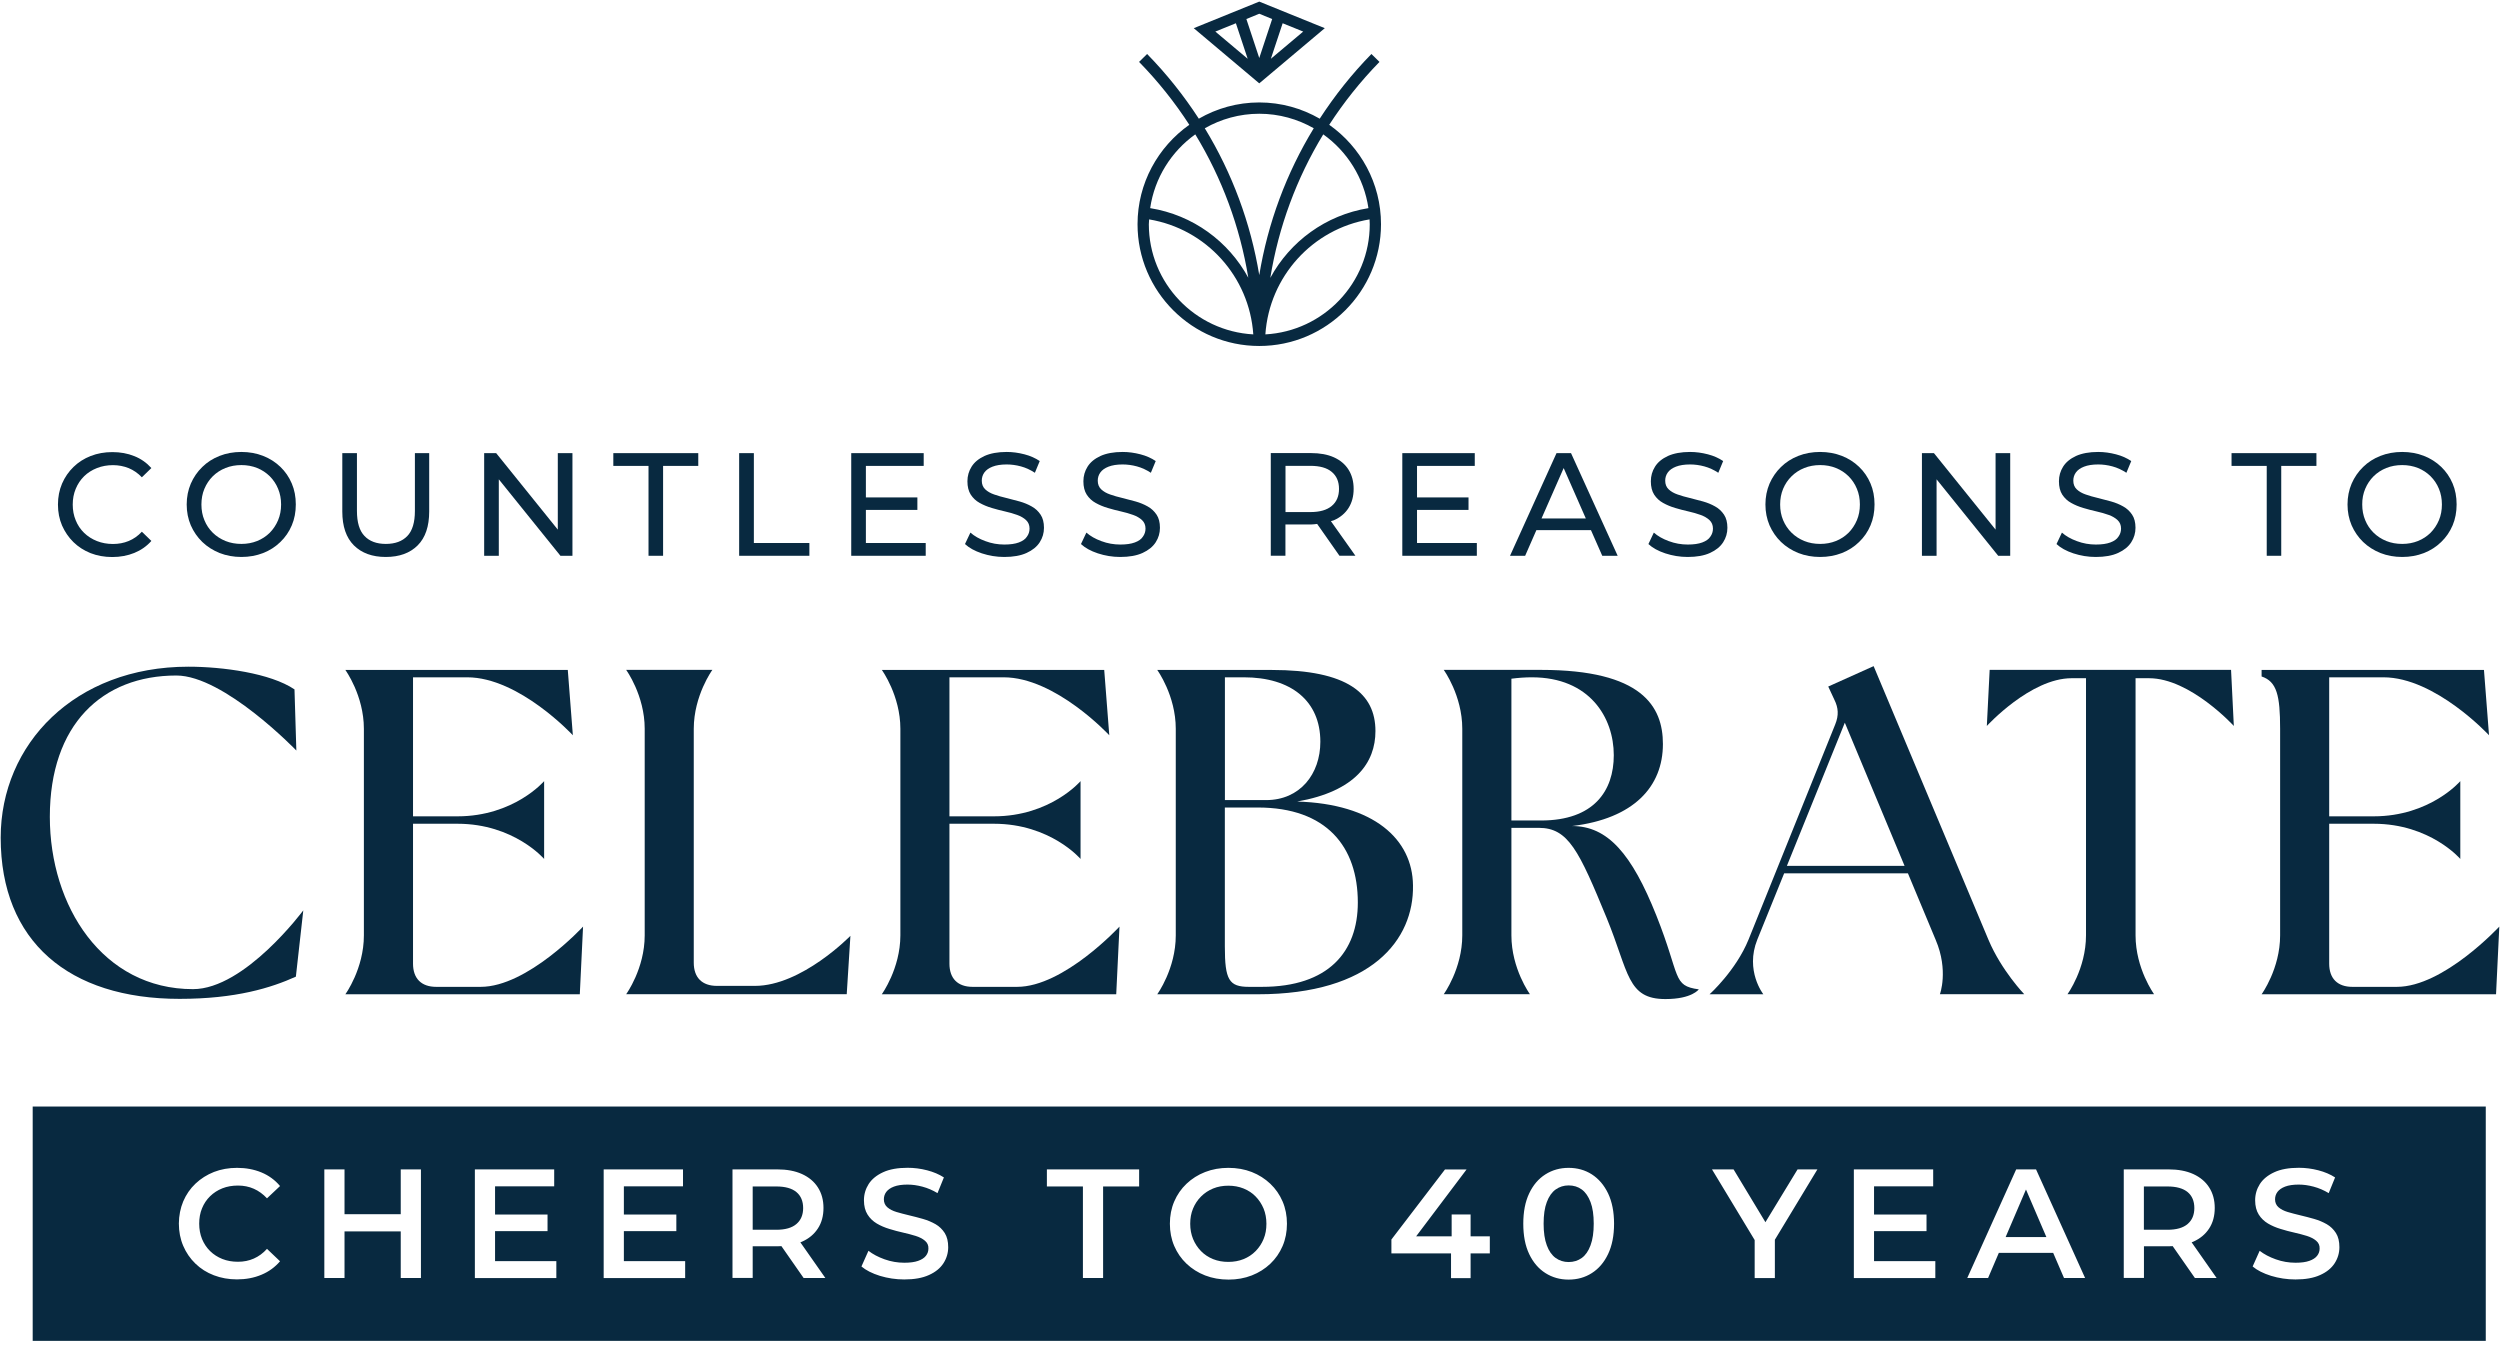 <?xml version="1.0" encoding="UTF-8"?> <svg xmlns="http://www.w3.org/2000/svg" width="224" height="121" viewBox="0 0 224 121" fill="none"><path d="M16.088 89.498C21.15 89.498 24.309 88.503 26.51 87.508L27.175 81.569C27.175 81.569 21.946 88.627 17.294 88.627C9.197 88.627 4.465 81.196 4.465 73.186C4.465 64.922 9.154 60.526 15.802 60.526C20.08 60.526 26.553 67.248 26.553 67.248L26.386 61.769C24.228 60.314 19.949 59.736 16.877 59.736C6.704 59.736 0.062 66.669 0.062 75.052C0.062 84.355 6.163 89.498 16.088 89.498Z" fill="#082940"></path><path d="M41.864 60.687C46.515 60.687 51.328 65.879 51.328 65.879L50.874 60.028H30.944C30.944 60.028 32.604 62.31 32.604 65.301V83.814C32.604 86.805 30.944 89.087 30.944 89.087H51.95L52.242 83.024C52.242 83.024 47.261 88.422 43.07 88.422H39.084C37.753 88.422 37.007 87.676 37.007 86.345V73.808H40.993C46.055 73.808 48.754 76.961 48.754 76.961V69.99C48.754 69.99 46.055 73.143 40.993 73.143H37.007V60.687H41.864Z" fill="#082940"></path><path d="M63.828 60.022H56.104C56.104 60.022 57.765 62.304 57.765 65.295V83.808C57.765 86.799 56.104 89.081 56.104 89.081H75.867L76.197 83.851C76.197 83.851 71.837 88.335 67.646 88.335H64.238C62.907 88.335 62.161 87.589 62.161 86.258V65.295C62.167 62.304 63.828 60.022 63.828 60.022Z" fill="#082940"></path><path d="M79.007 89.087H100.014L100.306 83.024C100.306 83.024 95.325 88.422 91.133 88.422H87.147C85.817 88.422 85.07 87.676 85.07 86.345V73.808H89.056C94.125 73.808 96.817 76.961 96.817 76.961V69.99C96.817 69.99 94.118 73.143 89.056 73.143H85.07V60.687H89.927C94.579 60.687 99.392 65.879 99.392 65.879L98.938 60.028H79.013C79.013 60.028 80.674 62.31 80.674 65.301V83.814C80.668 86.799 79.007 89.087 79.007 89.087Z" fill="#082940"></path><path d="M123.24 65.506C123.24 62.142 120.746 60.028 113.943 60.028H103.689C103.689 60.028 105.349 62.31 105.349 65.301V83.814C105.349 86.805 103.689 89.087 103.689 89.087H112.7C122.91 89.087 126.691 84.187 126.604 79.33C126.561 75.176 123.078 72.023 116.226 71.818C121.455 70.898 123.24 68.323 123.24 65.506ZM109.746 60.687H111.45C115.684 60.687 118.303 62.801 118.303 66.458C118.303 69.362 116.474 71.688 113.446 71.688H109.752V60.687H109.746ZM121.661 80.866C121.661 85.269 119.043 88.422 113.066 88.422H111.904C110.119 88.422 109.746 87.8 109.746 84.809V72.353H112.693C118.881 72.353 121.661 75.885 121.661 80.866Z" fill="#082940"></path><path d="M129.359 60.022C129.359 60.022 131.02 62.304 131.02 65.295V83.808C131.02 86.799 129.359 89.081 129.359 89.081H137.083C137.083 89.081 135.422 86.799 135.422 83.808V74.175H137.872C140.522 74.175 141.473 76.209 143.967 82.272C145.957 87.129 145.776 89.516 149.221 89.516C151.609 89.516 152.212 88.646 152.212 88.646C149.818 88.316 150.608 87.545 148.407 82.023C146.205 76.501 144.047 74.013 140.864 74.013C146.386 73.348 148.997 70.488 148.997 66.663C148.997 63.299 147.132 60.022 138.078 60.022H129.359ZM144.595 67.664C144.595 70.861 142.81 73.516 138.078 73.516H135.422V60.812C136.044 60.731 136.666 60.687 137.251 60.687C142.437 60.687 144.595 64.3 144.595 67.664Z" fill="#082940"></path><path d="M153.176 89.087H157.996C157.996 89.087 156.335 86.973 157.455 84.187L159.861 78.248H170.949L173.443 84.225C174.606 86.967 173.816 89.081 173.816 89.081H181.371C181.371 89.081 179.338 86.967 178.175 84.225L167.877 59.686L163.81 61.514L164.351 62.677C164.724 63.423 164.768 64.089 164.432 64.916L156.671 84.181C155.539 86.967 153.176 89.087 153.176 89.087ZM165.296 64.754L170.65 77.583H160.104L165.296 64.754Z" fill="#082940"></path><path d="M178.02 65.046C178.02 65.046 181.925 60.768 185.619 60.768H186.906V83.808C186.906 86.799 185.246 89.081 185.246 89.081H193.006C193.006 89.081 191.346 86.799 191.346 83.808V60.768H192.552C196.246 60.768 200.151 65.046 200.151 65.046L199.903 60.022H178.274L178.02 65.046Z" fill="#082940"></path><path d="M214.759 88.422H210.773C209.442 88.422 208.696 87.676 208.696 86.345V73.808H212.682C217.75 73.808 220.443 76.961 220.443 76.961V69.99C220.443 69.99 217.744 73.143 212.682 73.143H208.696V60.687H213.553C218.204 60.687 223.017 65.879 223.017 65.879L222.563 60.028H202.639V60.612C204.007 61.066 204.299 62.316 204.299 65.301V83.814C204.299 86.805 202.639 89.087 202.639 89.087H223.645L223.938 83.024C223.931 83.024 218.95 88.422 214.759 88.422Z" fill="#082940"></path><path d="M101.923 20.092C101.923 26.106 106.817 31 112.83 31C118.844 31 123.738 26.106 123.738 20.092C123.738 16.411 121.903 13.159 119.099 11.181C120.398 9.179 121.897 7.294 123.601 5.547L122.879 4.838C121.126 6.629 119.584 8.575 118.247 10.634C116.648 9.713 114.801 9.179 112.83 9.179C110.859 9.179 109.012 9.713 107.414 10.634C106.077 8.575 104.535 6.629 102.781 4.838L102.06 5.547C103.763 7.288 105.268 9.179 106.562 11.181C103.763 13.159 101.923 16.411 101.923 20.092ZM102.936 20.092C102.936 19.943 102.955 19.8 102.961 19.657C108.085 20.515 111.941 24.781 112.295 29.961C107.084 29.675 102.936 25.366 102.936 20.092ZM122.73 20.092C122.73 25.366 118.582 29.675 113.377 29.961C113.732 24.787 117.587 20.515 122.712 19.657C122.712 19.8 122.73 19.943 122.73 20.092ZM118.564 12.039C120.709 13.569 122.208 15.932 122.612 18.649C118.775 19.271 115.579 21.647 113.819 24.899C114.559 20.328 116.17 15.976 118.564 12.039ZM112.83 10.192C114.609 10.192 116.269 10.671 117.712 11.492C115.255 15.521 113.601 19.974 112.83 24.65C112.059 19.974 110.405 15.521 107.949 11.492C109.391 10.671 111.058 10.192 112.83 10.192ZM107.097 12.039C109.491 15.969 111.101 20.322 111.848 24.887C110.082 21.634 106.891 19.265 103.055 18.649C103.453 15.932 104.957 13.569 107.097 12.039Z" fill="#082940"></path><path d="M118.701 2.525L112.83 0.143L106.96 2.525L112.83 7.468L118.701 2.525ZM116.767 2.829L113.869 5.267L114.926 2.083L116.767 2.829ZM112.83 1.231L113.987 1.704L112.83 5.199L111.674 1.704L112.83 1.231ZM108.894 2.829L110.735 2.083L111.792 5.267L108.894 2.829Z" fill="#082940"></path><path d="M6.579 48.573C7.015 48.996 7.525 49.326 8.115 49.562C8.706 49.792 9.353 49.91 10.056 49.91C10.771 49.91 11.436 49.786 12.033 49.543C12.63 49.301 13.146 48.94 13.563 48.468L12.711 47.641C12.363 48.02 11.965 48.294 11.53 48.474C11.094 48.654 10.621 48.741 10.124 48.741C9.608 48.741 9.129 48.654 8.688 48.48C8.246 48.306 7.86 48.057 7.537 47.746C7.214 47.429 6.959 47.056 6.785 46.621C6.604 46.185 6.517 45.719 6.517 45.209C6.517 44.699 6.604 44.233 6.785 43.797C6.965 43.362 7.214 42.989 7.537 42.672C7.86 42.355 8.246 42.112 8.688 41.938C9.129 41.764 9.608 41.677 10.124 41.677C10.621 41.677 11.094 41.77 11.53 41.944C11.965 42.125 12.363 42.398 12.711 42.765L13.563 41.938C13.14 41.465 12.63 41.105 12.033 40.868C11.436 40.626 10.777 40.508 10.068 40.508C9.365 40.508 8.719 40.626 8.128 40.856C7.537 41.086 7.021 41.416 6.586 41.839C6.15 42.261 5.808 42.759 5.56 43.331C5.317 43.903 5.193 44.525 5.193 45.209C5.193 45.893 5.317 46.521 5.56 47.087C5.808 47.647 6.144 48.144 6.579 48.573Z" fill="#082940"></path><path d="M18.121 48.555C18.556 48.977 19.079 49.307 19.676 49.55C20.279 49.786 20.926 49.904 21.628 49.904C22.331 49.904 22.972 49.786 23.569 49.556C24.159 49.326 24.675 48.996 25.117 48.567C25.559 48.144 25.901 47.647 26.143 47.075C26.386 46.502 26.504 45.881 26.504 45.197C26.504 44.513 26.386 43.885 26.143 43.319C25.901 42.746 25.559 42.249 25.117 41.826C24.675 41.403 24.159 41.074 23.569 40.844C22.978 40.614 22.331 40.495 21.628 40.495C20.919 40.495 20.267 40.614 19.67 40.85C19.073 41.086 18.556 41.416 18.121 41.845C17.686 42.268 17.344 42.765 17.095 43.337C16.853 43.909 16.728 44.531 16.728 45.203C16.728 45.874 16.853 46.496 17.095 47.068C17.344 47.634 17.686 48.132 18.121 48.555ZM18.314 43.797C18.494 43.368 18.743 42.995 19.066 42.672C19.39 42.355 19.769 42.106 20.204 41.932C20.64 41.758 21.112 41.671 21.628 41.671C22.138 41.671 22.605 41.758 23.04 41.932C23.475 42.106 23.849 42.355 24.172 42.672C24.489 42.989 24.744 43.368 24.918 43.797C25.098 44.227 25.186 44.693 25.186 45.203C25.186 45.713 25.098 46.179 24.918 46.608C24.738 47.037 24.489 47.41 24.172 47.734C23.849 48.051 23.475 48.3 23.04 48.474C22.605 48.648 22.138 48.735 21.628 48.735C21.112 48.735 20.634 48.648 20.204 48.474C19.775 48.3 19.39 48.051 19.066 47.734C18.743 47.417 18.488 47.037 18.314 46.608C18.134 46.179 18.047 45.713 18.047 45.203C18.047 44.693 18.134 44.227 18.314 43.797Z" fill="#082940"></path><path d="M34.563 49.904C35.782 49.904 36.733 49.556 37.424 48.866C38.114 48.175 38.456 47.162 38.456 45.831V40.601H37.175V45.781C37.175 46.807 36.951 47.553 36.497 48.026C36.043 48.499 35.403 48.735 34.569 48.735C33.748 48.735 33.108 48.499 32.66 48.026C32.206 47.553 31.982 46.807 31.982 45.781V40.601H30.67V45.831C30.67 47.162 31.018 48.175 31.709 48.866C32.405 49.556 33.357 49.904 34.563 49.904Z" fill="#082940"></path><path d="M44.693 42.946L50.215 49.798H51.291V40.601H49.979V47.454L44.457 40.601H43.381V49.798H44.693V42.946Z" fill="#082940"></path><path d="M58.107 49.798H59.413V41.745H62.565V40.601H54.954V41.745H58.107V49.798Z" fill="#082940"></path><path d="M72.521 48.654H67.546V40.601H66.228V49.798H72.521V48.654Z" fill="#082940"></path><path d="M82.944 48.654H77.583V45.688H82.197V44.569H77.583V41.745H82.763V40.601H76.271V49.798H82.944V48.654Z" fill="#082940"></path><path d="M91.289 48.604C90.953 48.729 90.524 48.791 89.989 48.791C89.405 48.791 88.839 48.691 88.292 48.486C87.744 48.287 87.303 48.032 86.948 47.721L86.463 48.747C86.83 49.089 87.334 49.369 87.974 49.581C88.615 49.792 89.287 49.904 89.983 49.904C90.785 49.904 91.457 49.786 91.985 49.543C92.514 49.301 92.906 48.984 93.161 48.586C93.416 48.188 93.54 47.759 93.54 47.292C93.54 46.813 93.441 46.416 93.235 46.111C93.03 45.806 92.769 45.557 92.439 45.377C92.11 45.19 91.749 45.041 91.351 44.929C90.953 44.817 90.555 44.712 90.163 44.618C89.772 44.525 89.411 44.425 89.081 44.307C88.752 44.195 88.484 44.04 88.279 43.847C88.074 43.654 87.968 43.393 87.968 43.07C87.968 42.796 88.043 42.554 88.198 42.336C88.354 42.118 88.596 41.944 88.926 41.814C89.262 41.683 89.684 41.615 90.201 41.615C90.611 41.615 91.04 41.671 91.475 41.789C91.911 41.907 92.327 42.1 92.725 42.361L93.161 41.31C92.775 41.049 92.321 40.844 91.793 40.707C91.264 40.57 90.736 40.495 90.201 40.495C89.392 40.495 88.733 40.62 88.211 40.856C87.688 41.099 87.303 41.416 87.054 41.814C86.805 42.212 86.681 42.647 86.681 43.12C86.681 43.611 86.781 44.009 86.98 44.32C87.185 44.631 87.446 44.88 87.775 45.06C88.105 45.246 88.466 45.396 88.864 45.514C89.262 45.632 89.66 45.738 90.051 45.825C90.443 45.912 90.804 46.017 91.133 46.136C91.463 46.254 91.731 46.409 91.936 46.602C92.141 46.795 92.247 47.05 92.247 47.361C92.247 47.634 92.166 47.877 92.01 48.088C91.867 48.312 91.618 48.48 91.289 48.604Z" fill="#082940"></path><path d="M101.68 48.604C101.344 48.729 100.915 48.791 100.381 48.791C99.796 48.791 99.23 48.691 98.683 48.486C98.136 48.287 97.694 48.032 97.34 47.721L96.855 48.747C97.222 49.089 97.725 49.369 98.366 49.581C99.006 49.792 99.678 49.904 100.374 49.904C101.177 49.904 101.848 49.786 102.377 49.543C102.905 49.301 103.297 48.984 103.552 48.586C103.807 48.188 103.931 47.759 103.931 47.292C103.931 46.813 103.832 46.416 103.627 46.111C103.421 45.806 103.16 45.557 102.831 45.377C102.501 45.19 102.14 45.041 101.742 44.929C101.344 44.817 100.946 44.712 100.555 44.618C100.163 44.525 99.802 44.425 99.473 44.307C99.143 44.195 98.876 44.04 98.67 43.847C98.465 43.654 98.359 43.393 98.359 43.07C98.359 42.796 98.434 42.554 98.59 42.336C98.745 42.118 98.988 41.944 99.317 41.814C99.653 41.683 100.076 41.615 100.592 41.615C101.002 41.615 101.431 41.671 101.867 41.789C102.302 41.907 102.719 42.1 103.117 42.361L103.552 41.31C103.166 41.049 102.713 40.844 102.184 40.707C101.655 40.57 101.127 40.495 100.592 40.495C99.784 40.495 99.124 40.62 98.602 40.856C98.08 41.099 97.694 41.416 97.445 41.814C97.197 42.212 97.072 42.647 97.072 43.12C97.072 43.611 97.172 44.009 97.371 44.32C97.576 44.631 97.837 44.88 98.167 45.06C98.496 45.246 98.857 45.396 99.255 45.514C99.653 45.632 100.051 45.738 100.443 45.825C100.835 45.912 101.195 46.017 101.525 46.136C101.854 46.254 102.122 46.409 102.327 46.602C102.532 46.795 102.638 47.05 102.638 47.361C102.638 47.634 102.557 47.877 102.402 48.088C102.259 48.312 102.016 48.48 101.68 48.604Z" fill="#082940"></path><path d="M120.827 45.52C121.132 45.041 121.287 44.469 121.287 43.804C121.287 43.138 121.132 42.566 120.827 42.081C120.523 41.596 120.081 41.229 119.515 40.974C118.943 40.719 118.259 40.595 117.451 40.595H113.862V49.792H115.175V46.994H117.451C117.656 46.994 117.83 46.963 118.017 46.944L120.013 49.792H121.443L119.248 46.695C119.335 46.664 119.434 46.652 119.515 46.615C120.081 46.366 120.523 45.999 120.827 45.52ZM117.413 45.881H115.181V41.739H117.413C118.253 41.739 118.893 41.919 119.322 42.28C119.758 42.641 119.975 43.151 119.975 43.804C119.975 44.463 119.758 44.973 119.322 45.334C118.887 45.7 118.253 45.881 117.413 45.881Z" fill="#082940"></path><path d="M132.325 48.654H126.965V45.688H131.579V44.569H126.965V41.745H132.139V40.601H125.647V49.798H132.325V48.654Z" fill="#082940"></path><path d="M137.661 47.498H142.549L143.562 49.798H144.943L140.764 40.601H139.464L135.298 49.798H136.654L137.661 47.498ZM140.105 41.938L142.089 46.453H138.121L140.105 41.938Z" fill="#082940"></path><path d="M152.523 48.604C152.188 48.729 151.759 48.791 151.224 48.791C150.639 48.791 150.073 48.691 149.526 48.486C148.979 48.287 148.537 48.032 148.183 47.721L147.698 48.747C148.065 49.089 148.568 49.369 149.209 49.581C149.85 49.792 150.521 49.904 151.218 49.904C152.02 49.904 152.691 49.786 153.22 49.543C153.749 49.301 154.14 48.984 154.395 48.586C154.65 48.188 154.775 47.759 154.775 47.292C154.775 46.813 154.675 46.416 154.47 46.111C154.265 45.806 154.004 45.557 153.674 45.377C153.344 45.19 152.984 45.041 152.586 44.929C152.188 44.817 151.79 44.712 151.398 44.618C151.006 44.525 150.645 44.425 150.316 44.307C149.986 44.195 149.719 44.04 149.514 43.847C149.308 43.654 149.203 43.393 149.203 43.07C149.203 42.796 149.277 42.554 149.433 42.336C149.588 42.118 149.831 41.944 150.16 41.814C150.496 41.683 150.919 41.615 151.435 41.615C151.846 41.615 152.275 41.671 152.71 41.789C153.145 41.907 153.562 42.1 153.96 42.361L154.395 41.31C154.01 41.049 153.556 40.844 153.027 40.707C152.499 40.57 151.97 40.495 151.435 40.495C150.627 40.495 149.968 40.62 149.445 40.856C148.923 41.099 148.537 41.416 148.289 41.814C148.04 42.212 147.916 42.647 147.916 43.12C147.916 43.611 148.015 44.009 148.214 44.32C148.419 44.631 148.68 44.88 149.01 45.06C149.34 45.246 149.7 45.396 150.098 45.514C150.496 45.632 150.894 45.738 151.286 45.825C151.678 45.912 152.038 46.017 152.368 46.136C152.698 46.254 152.965 46.409 153.17 46.602C153.375 46.795 153.481 47.05 153.481 47.361C153.481 47.634 153.4 47.877 153.245 48.088C153.102 48.312 152.853 48.48 152.523 48.604Z" fill="#082940"></path><path d="M159.575 48.555C160.011 48.977 160.533 49.307 161.13 49.55C161.733 49.786 162.38 49.904 163.083 49.904C163.785 49.904 164.426 49.786 165.023 49.556C165.614 49.326 166.13 48.996 166.571 48.567C167.013 48.144 167.355 47.647 167.597 47.075C167.84 46.502 167.958 45.881 167.958 45.197C167.958 44.513 167.84 43.885 167.597 43.319C167.355 42.746 167.013 42.249 166.571 41.826C166.13 41.403 165.614 41.074 165.023 40.844C164.432 40.614 163.785 40.495 163.083 40.495C162.374 40.495 161.721 40.614 161.124 40.85C160.527 41.086 160.011 41.416 159.575 41.845C159.14 42.268 158.798 42.765 158.549 43.337C158.307 43.909 158.182 44.531 158.182 45.203C158.182 45.874 158.307 46.496 158.549 47.068C158.798 47.634 159.14 48.132 159.575 48.555ZM159.768 43.797C159.948 43.368 160.197 42.995 160.527 42.672C160.85 42.355 161.229 42.106 161.665 41.932C162.1 41.758 162.573 41.671 163.089 41.671C163.599 41.671 164.065 41.758 164.5 41.932C164.936 42.106 165.309 42.355 165.632 42.672C165.949 42.989 166.204 43.368 166.378 43.797C166.559 44.227 166.646 44.693 166.646 45.203C166.646 45.713 166.559 46.179 166.378 46.608C166.198 47.037 165.949 47.41 165.632 47.734C165.309 48.051 164.936 48.3 164.5 48.474C164.065 48.648 163.599 48.735 163.089 48.735C162.573 48.735 162.094 48.648 161.665 48.474C161.236 48.3 160.85 48.051 160.527 47.734C160.203 47.417 159.948 47.037 159.768 46.608C159.588 46.179 159.501 45.713 159.501 45.203C159.501 44.693 159.588 44.227 159.768 43.797Z" fill="#082940"></path><path d="M173.517 42.946L179.039 49.798H180.115V40.601H178.803V47.454L173.281 40.601H172.205V49.798H173.517V42.946Z" fill="#082940"></path><path d="M189.089 48.604C188.753 48.729 188.324 48.791 187.789 48.791C187.204 48.791 186.639 48.691 186.091 48.486C185.544 48.287 185.103 48.032 184.748 47.721L184.263 48.747C184.63 49.089 185.134 49.369 185.774 49.581C186.415 49.792 187.086 49.904 187.783 49.904C188.585 49.904 189.257 49.786 189.785 49.543C190.314 49.301 190.706 48.984 190.96 48.586C191.215 48.188 191.34 47.759 191.34 47.292C191.34 46.813 191.24 46.416 191.035 46.111C190.83 45.806 190.569 45.557 190.239 45.377C189.91 45.19 189.549 45.041 189.151 44.929C188.753 44.817 188.355 44.712 187.963 44.618C187.571 44.525 187.211 44.425 186.881 44.307C186.551 44.195 186.284 44.04 186.079 43.847C185.874 43.654 185.768 43.393 185.768 43.07C185.768 42.796 185.843 42.554 185.998 42.336C186.154 42.118 186.396 41.944 186.726 41.814C187.061 41.683 187.484 41.615 188 41.615C188.411 41.615 188.84 41.671 189.275 41.789C189.711 41.907 190.127 42.1 190.525 42.361L190.96 41.31C190.575 41.049 190.121 40.844 189.592 40.707C189.064 40.57 188.535 40.495 188 40.495C187.192 40.495 186.533 40.62 186.01 40.856C185.488 41.099 185.103 41.416 184.854 41.814C184.605 42.212 184.481 42.647 184.481 43.12C184.481 43.611 184.58 44.009 184.779 44.32C184.984 44.631 185.246 44.88 185.575 45.06C185.905 45.246 186.265 45.396 186.663 45.514C187.061 45.632 187.459 45.738 187.851 45.825C188.243 45.912 188.604 46.017 188.933 46.136C189.263 46.254 189.53 46.409 189.735 46.602C189.941 46.795 190.046 47.05 190.046 47.361C190.046 47.634 189.965 47.877 189.81 48.088C189.667 48.312 189.424 48.48 189.089 48.604Z" fill="#082940"></path><path d="M203.099 49.798H204.399V41.745H207.552V40.601H199.946V41.745H203.099V49.798Z" fill="#082940"></path><path d="M211.731 48.555C212.166 48.977 212.688 49.307 213.285 49.55C213.888 49.786 214.535 49.904 215.238 49.904C215.941 49.904 216.581 49.786 217.178 49.556C217.769 49.326 218.285 48.996 218.727 48.567C219.168 48.144 219.51 47.647 219.753 47.075C219.995 46.502 220.113 45.881 220.113 45.197C220.113 44.513 219.995 43.885 219.753 43.319C219.51 42.746 219.168 42.249 218.727 41.826C218.285 41.403 217.769 41.074 217.178 40.844C216.587 40.614 215.941 40.495 215.238 40.495C214.529 40.495 213.876 40.614 213.279 40.85C212.682 41.086 212.166 41.416 211.731 41.845C211.295 42.268 210.953 42.765 210.705 43.337C210.462 43.909 210.338 44.531 210.338 45.203C210.338 45.874 210.462 46.496 210.705 47.068C210.953 47.634 211.295 48.132 211.731 48.555ZM211.923 43.797C212.104 43.368 212.352 42.995 212.676 42.672C212.999 42.355 213.379 42.106 213.814 41.932C214.249 41.758 214.722 41.671 215.238 41.671C215.748 41.671 216.214 41.758 216.65 41.932C217.085 42.106 217.458 42.355 217.781 42.672C218.098 42.989 218.353 43.368 218.528 43.797C218.708 44.227 218.795 44.693 218.795 45.203C218.795 45.713 218.708 46.179 218.528 46.608C218.347 47.037 218.098 47.41 217.781 47.734C217.458 48.051 217.085 48.3 216.65 48.474C216.214 48.648 215.748 48.735 215.238 48.735C214.722 48.735 214.243 48.648 213.814 48.474C213.385 48.3 212.999 48.051 212.676 47.734C212.352 47.417 212.097 47.037 211.923 46.608C211.743 46.179 211.656 45.713 211.656 45.203C211.65 44.693 211.743 44.227 211.923 43.797Z" fill="#082940"></path><path d="M139.384 112.712C139.719 112.954 140.111 113.079 140.546 113.079C141 113.079 141.392 112.954 141.728 112.712C142.064 112.469 142.325 112.09 142.512 111.58C142.704 111.07 142.798 110.423 142.798 109.646C142.798 108.856 142.704 108.21 142.512 107.706C142.319 107.202 142.058 106.823 141.728 106.58C141.392 106.332 141 106.213 140.546 106.213C140.111 106.213 139.726 106.338 139.384 106.58C139.048 106.823 138.78 107.202 138.594 107.706C138.401 108.21 138.308 108.856 138.308 109.646C138.308 110.423 138.401 111.07 138.594 111.58C138.78 112.09 139.048 112.469 139.384 112.712Z" fill="#082940"></path><path d="M107.613 112.102C107.918 112.413 108.278 112.65 108.695 112.818C109.111 112.985 109.565 113.066 110.057 113.066C110.548 113.066 111.002 112.985 111.419 112.818C111.835 112.65 112.196 112.413 112.501 112.102C112.805 111.791 113.048 111.431 113.216 111.02C113.39 110.61 113.471 110.15 113.471 109.652C113.471 109.155 113.384 108.695 113.216 108.284C113.042 107.874 112.805 107.513 112.501 107.202C112.196 106.891 111.835 106.655 111.419 106.487C111.002 106.319 110.548 106.238 110.057 106.238C109.565 106.238 109.111 106.319 108.701 106.487C108.291 106.655 107.93 106.891 107.619 107.202C107.308 107.513 107.066 107.874 106.898 108.284C106.724 108.695 106.643 109.155 106.643 109.652C106.643 110.144 106.73 110.598 106.898 111.014C107.072 111.425 107.308 111.791 107.613 112.102Z" fill="#082940"></path><path d="M181.527 106.58L179.705 110.84H183.355L181.527 106.58Z" fill="#082940"></path><path d="M71.358 109.671C71.763 109.329 71.962 108.85 71.962 108.241C71.962 107.619 71.756 107.14 71.358 106.81C70.954 106.475 70.357 106.307 69.555 106.307H67.441V110.187H69.555C70.351 110.187 70.954 110.019 71.358 109.671Z" fill="#082940"></path><path d="M196.01 109.671C196.414 109.329 196.613 108.85 196.613 108.241C196.613 107.619 196.408 107.14 196.01 106.81C195.612 106.481 195.009 106.307 194.207 106.307H192.092V110.187H194.207C195.003 110.187 195.606 110.019 196.01 109.671Z" fill="#082940"></path><path d="M2.929 120.143H222.725V99.143H2.929V120.143ZM207.527 111.169C207.315 110.989 207.036 110.846 206.7 110.74C206.364 110.635 205.985 110.535 205.574 110.442C205.164 110.349 204.747 110.243 204.337 110.112C203.926 109.988 203.547 109.826 203.211 109.627C202.875 109.428 202.595 109.161 202.384 108.825C202.173 108.489 202.061 108.066 202.061 107.544C202.061 107.015 202.204 106.53 202.484 106.089C202.77 105.647 203.199 105.299 203.777 105.032C204.355 104.764 205.089 104.634 205.978 104.634C206.563 104.634 207.141 104.708 207.72 104.858C208.292 105.007 208.795 105.218 209.224 105.498L208.652 106.904C208.217 106.642 207.769 106.45 207.303 106.325C206.837 106.201 206.395 106.139 205.966 106.139C205.462 106.139 205.058 106.201 204.747 106.319C204.436 106.437 204.212 106.599 204.063 106.792C203.92 106.984 203.845 107.208 203.845 107.457C203.845 107.755 203.951 107.992 204.156 108.172C204.368 108.352 204.641 108.495 204.977 108.595C205.313 108.694 205.692 108.794 206.109 108.893C206.526 108.993 206.942 109.099 207.353 109.217C207.763 109.335 208.142 109.497 208.478 109.689C208.814 109.882 209.088 110.15 209.299 110.479C209.511 110.809 209.61 111.238 209.61 111.748C209.61 112.264 209.467 112.749 209.187 113.184C208.901 113.626 208.472 113.98 207.887 114.241C207.303 114.509 206.569 114.639 205.674 114.639C204.915 114.639 204.187 114.527 203.491 114.316C202.794 114.098 202.241 113.819 201.837 113.477L202.465 112.071C202.857 112.376 203.335 112.631 203.914 112.836C204.486 113.041 205.077 113.141 205.68 113.141C206.19 113.141 206.6 113.085 206.917 112.973C207.235 112.861 207.465 112.712 207.614 112.519C207.763 112.326 207.838 112.115 207.838 111.872C207.85 111.586 207.744 111.35 207.527 111.169ZM190.289 104.777H194.294C195.158 104.777 195.898 104.914 196.514 105.193C197.129 105.473 197.608 105.871 197.938 106.387C198.274 106.91 198.441 107.525 198.441 108.234C198.441 108.943 198.274 109.565 197.938 110.075C197.602 110.591 197.129 110.983 196.514 111.257C196.47 111.275 196.414 111.294 196.371 111.312L198.609 114.509H196.663L194.673 111.654C194.549 111.661 194.424 111.667 194.294 111.667H192.098V114.503H190.289V104.777ZM180.65 104.777H182.429L186.825 114.509H184.935L183.965 112.258H179.095L178.132 114.509H176.266L180.65 104.777ZM166.105 104.777H173.213V106.294H167.914V108.825H172.616V110.311H167.914V112.998H173.405V114.515H166.105V104.777ZM155.328 104.777L158.182 109.509L161.062 104.777H162.84L159.028 111.082V114.515H157.218V111.107L153.394 104.777H155.328ZM137.014 106.928C137.369 106.182 137.848 105.616 138.469 105.224C139.085 104.833 139.782 104.64 140.546 104.64C141.324 104.64 142.02 104.833 142.63 105.224C143.239 105.616 143.724 106.182 144.085 106.928C144.439 107.675 144.62 108.583 144.62 109.646C144.62 110.715 144.439 111.617 144.085 112.363C143.73 113.11 143.245 113.676 142.63 114.067C142.02 114.459 141.324 114.652 140.546 114.652C139.775 114.652 139.085 114.459 138.469 114.067C137.854 113.676 137.369 113.11 137.014 112.363C136.66 111.617 136.486 110.709 136.486 109.646C136.486 108.583 136.66 107.675 137.014 106.928ZM124.677 111.051L129.471 104.783H131.405L126.884 110.778H130.068V108.819H131.766V110.778H133.488V112.307H131.766V114.521H130.012V112.307H124.67V111.051H124.677ZM105.212 107.65C105.474 107.04 105.84 106.512 106.313 106.064C106.786 105.616 107.339 105.262 107.98 105.013C108.62 104.764 109.317 104.64 110.063 104.64C110.822 104.64 111.518 104.764 112.159 105.013C112.793 105.262 113.346 105.616 113.819 106.064C114.292 106.512 114.658 107.04 114.92 107.65C115.181 108.259 115.311 108.925 115.311 109.646C115.311 110.367 115.181 111.039 114.92 111.648C114.658 112.258 114.292 112.786 113.819 113.234C113.346 113.682 112.793 114.03 112.159 114.279C111.524 114.527 110.828 114.652 110.082 114.652C109.323 114.652 108.62 114.527 107.98 114.279C107.339 114.03 106.786 113.676 106.313 113.228C105.84 112.78 105.474 112.251 105.212 111.642C104.951 111.033 104.821 110.367 104.821 109.646C104.821 108.925 104.951 108.259 105.212 107.65ZM93.808 104.777H102.066V106.307H98.838V114.509H97.029V106.307H93.801V104.777H93.808ZM82.875 111.169C82.664 110.989 82.384 110.846 82.048 110.74C81.712 110.635 81.333 110.535 80.923 110.442C80.512 110.349 80.096 110.243 79.685 110.112C79.275 109.988 78.895 109.826 78.56 109.627C78.224 109.428 77.944 109.161 77.733 108.825C77.521 108.489 77.409 108.066 77.409 107.544C77.409 107.015 77.552 106.53 77.832 106.089C78.118 105.647 78.547 105.299 79.126 105.032C79.704 104.764 80.438 104.634 81.327 104.634C81.911 104.634 82.49 104.708 83.068 104.858C83.64 105.007 84.144 105.218 84.573 105.498L84.001 106.904C83.566 106.642 83.118 106.45 82.651 106.325C82.185 106.201 81.743 106.139 81.314 106.139C80.811 106.139 80.406 106.201 80.096 106.319C79.785 106.437 79.561 106.599 79.412 106.792C79.269 106.984 79.194 107.208 79.194 107.457C79.194 107.755 79.3 107.992 79.505 108.172C79.716 108.352 79.99 108.495 80.326 108.595C80.662 108.694 81.041 108.794 81.457 108.893C81.874 108.993 82.291 109.099 82.701 109.217C83.112 109.335 83.491 109.497 83.827 109.689C84.162 109.882 84.436 110.15 84.648 110.479C84.859 110.815 84.959 111.238 84.959 111.748C84.959 112.264 84.816 112.749 84.536 113.184C84.25 113.626 83.82 113.98 83.236 114.241C82.651 114.509 81.918 114.639 81.022 114.639C80.263 114.639 79.536 114.527 78.839 114.316C78.143 114.098 77.59 113.819 77.185 113.477L77.813 112.071C78.205 112.376 78.684 112.631 79.262 112.836C79.834 113.041 80.425 113.141 81.028 113.141C81.538 113.141 81.949 113.085 82.266 112.973C82.583 112.861 82.813 112.712 82.962 112.519C83.112 112.326 83.186 112.115 83.186 111.872C83.199 111.586 83.093 111.35 82.875 111.169ZM65.631 104.777H69.636C70.5 104.777 71.24 104.914 71.856 105.193C72.472 105.473 72.95 105.871 73.28 106.387C73.616 106.91 73.784 107.525 73.784 108.234C73.784 108.943 73.616 109.565 73.28 110.075C72.944 110.591 72.472 110.983 71.856 111.257C71.812 111.275 71.756 111.294 71.713 111.312L73.952 114.509H72.005L70.015 111.654C69.891 111.661 69.766 111.667 69.636 111.667H67.441V114.503H65.631V104.777ZM54.089 104.777H61.197V106.294H55.899V108.825H60.6V110.311H55.899V112.998H61.39V114.515H54.089V104.777ZM42.548 104.777H49.656V106.294H44.357V108.825H49.059V110.311H44.357V112.998H49.848V114.515H42.548V104.777ZM29.06 104.777H30.869V108.794H35.906V104.777H37.716V114.509H35.906V110.336H30.869V114.509H29.06V104.777ZM16.417 107.644C16.678 107.034 17.045 106.499 17.518 106.052C17.991 105.604 18.544 105.256 19.172 105.007C19.8 104.764 20.49 104.64 21.243 104.64C22.039 104.64 22.766 104.777 23.426 105.05C24.085 105.324 24.638 105.728 25.092 106.269L23.923 107.37C23.569 106.991 23.177 106.705 22.741 106.512C22.306 106.319 21.834 106.226 21.324 106.226C20.814 106.226 20.347 106.307 19.924 106.474C19.502 106.642 19.135 106.879 18.824 107.183C18.513 107.488 18.27 107.849 18.102 108.265C17.928 108.682 17.848 109.142 17.848 109.64C17.848 110.137 17.935 110.597 18.102 111.014C18.277 111.431 18.513 111.791 18.824 112.096C19.135 112.401 19.502 112.637 19.924 112.805C20.347 112.973 20.814 113.054 21.324 113.054C21.834 113.054 22.306 112.96 22.741 112.768C23.177 112.575 23.569 112.289 23.923 111.897L25.092 113.01C24.638 113.539 24.085 113.943 23.426 114.217C22.766 114.496 22.033 114.633 21.23 114.633C20.49 114.633 19.8 114.509 19.166 114.266C18.532 114.024 17.978 113.676 17.512 113.222C17.045 112.774 16.678 112.239 16.417 111.63C16.156 111.02 16.026 110.349 16.026 109.627C16.032 108.925 16.162 108.253 16.417 107.644Z" fill="#082940"></path></svg> 